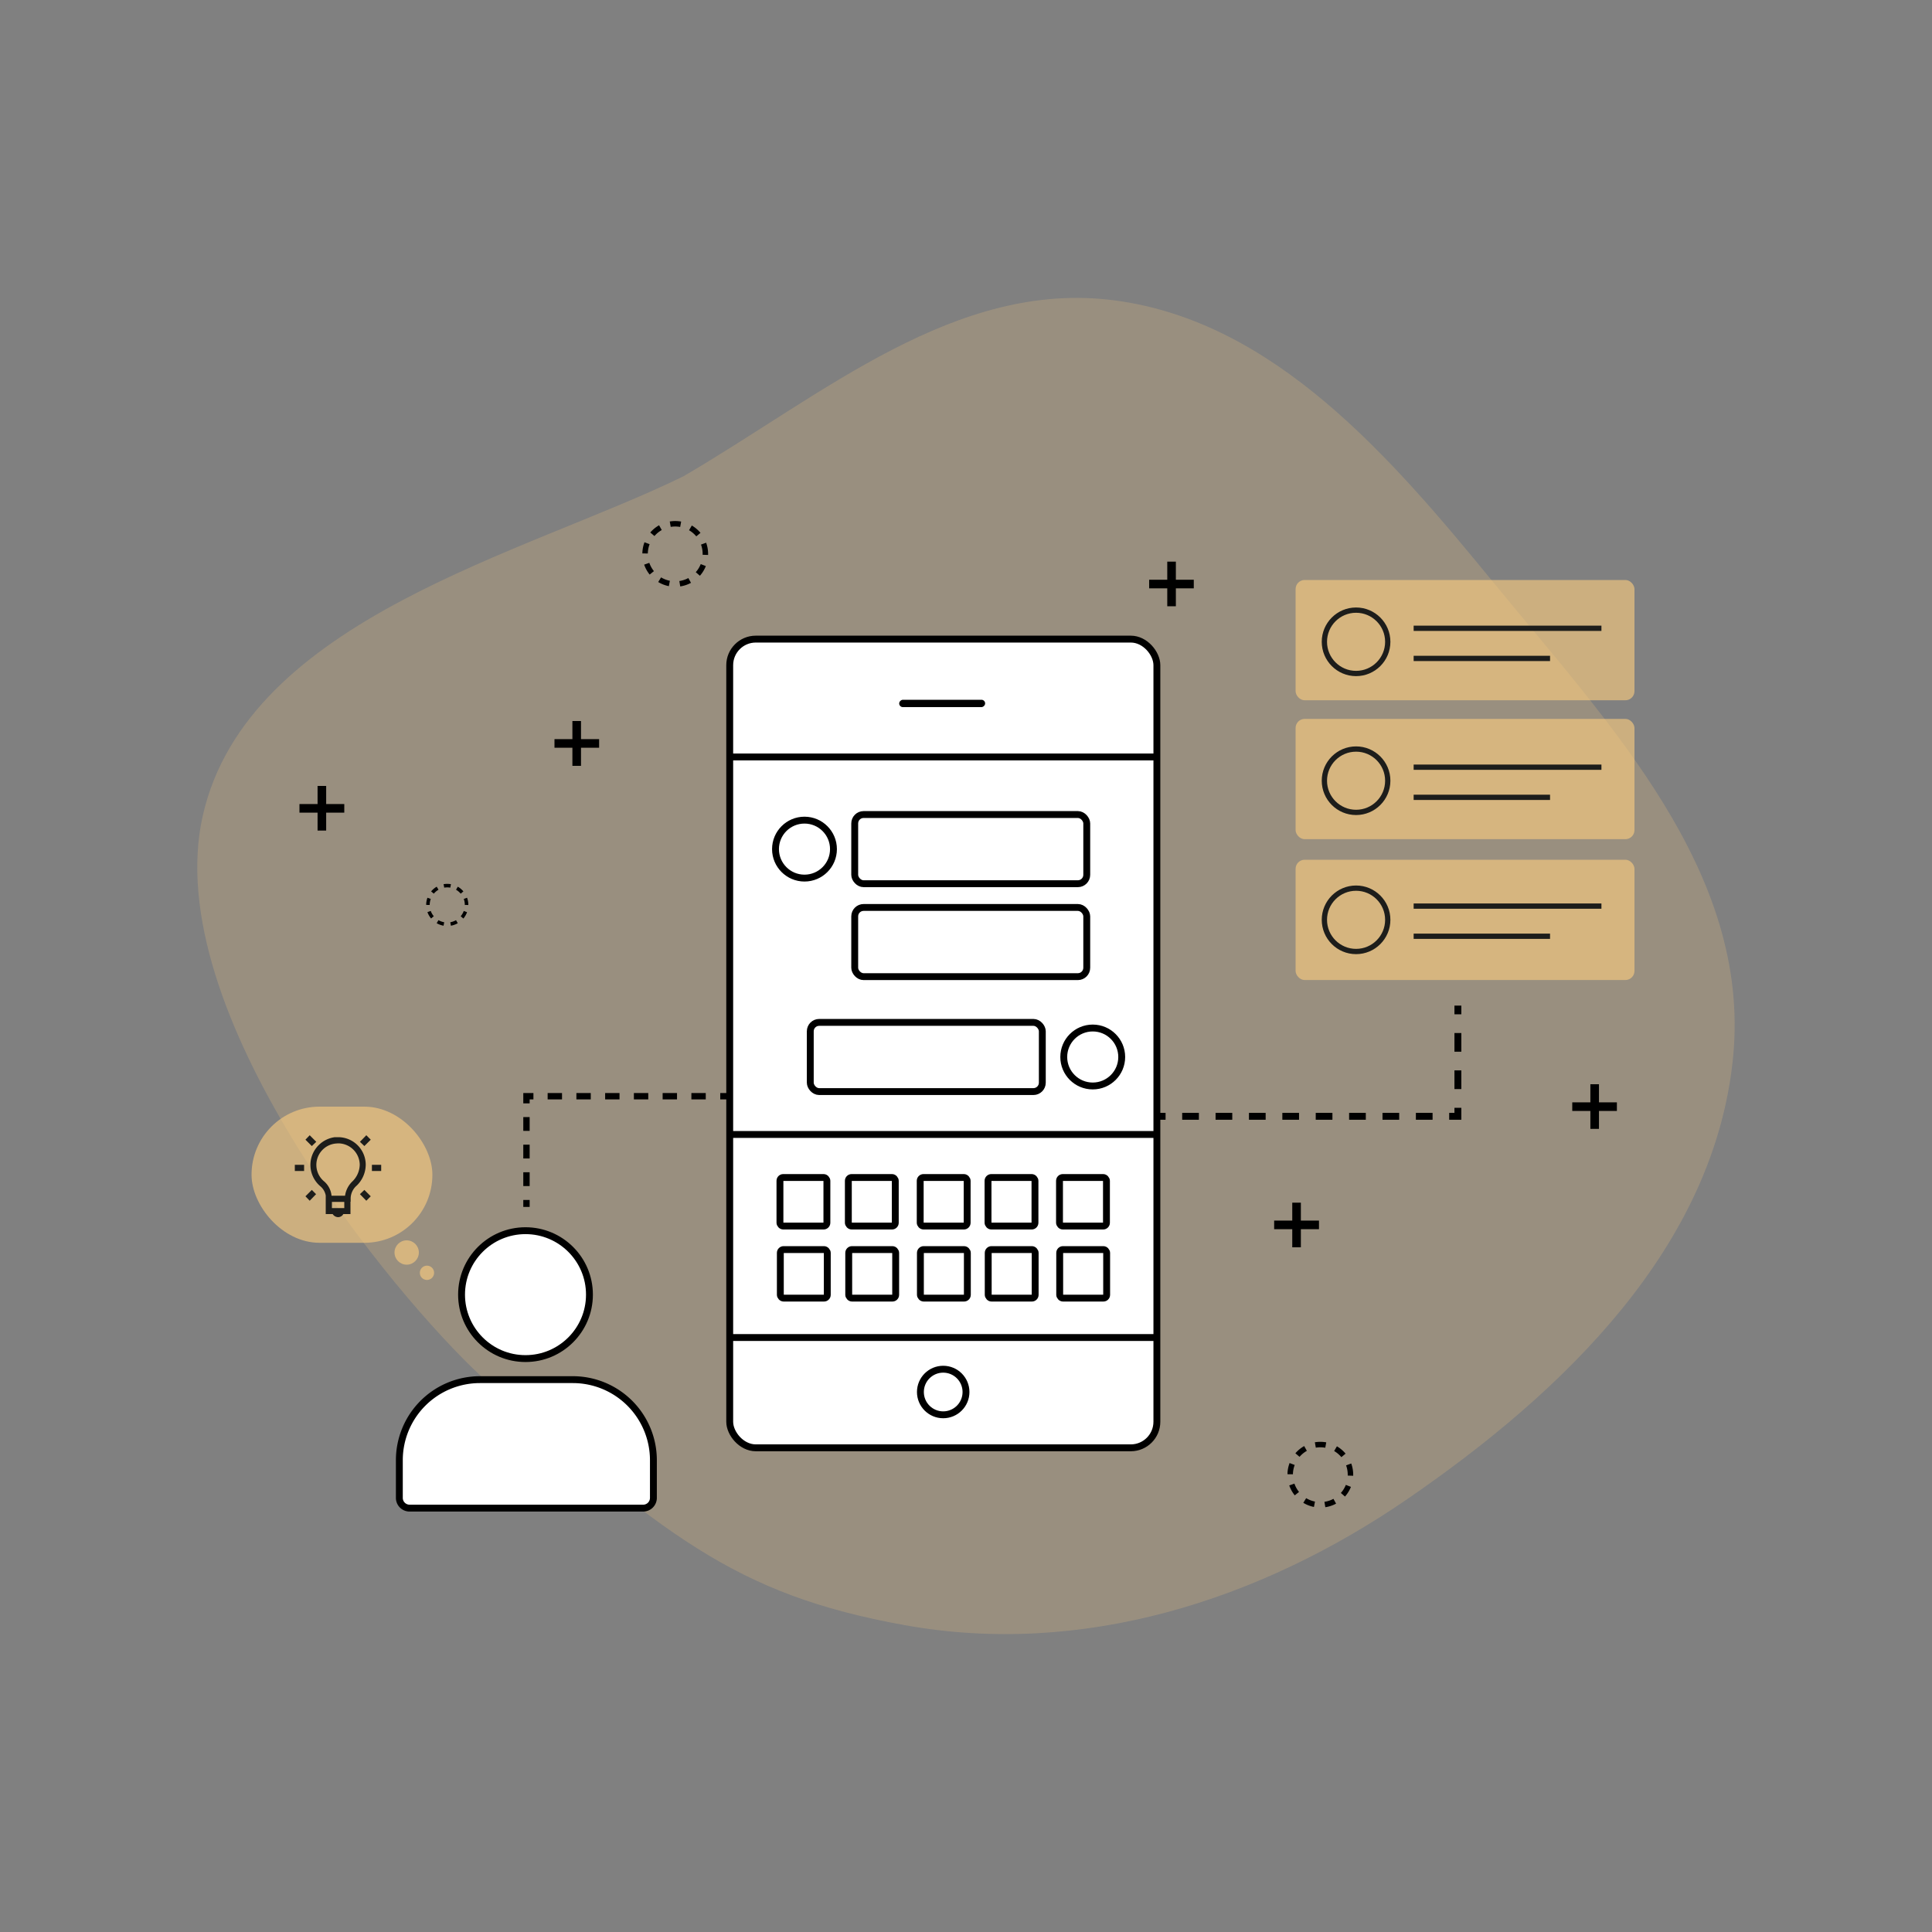 <svg id="BG_white" data-name="BG white" xmlns="http://www.w3.org/2000/svg" viewBox="0 0 1000 1000"><rect x="0" y="0" width="1000" height="1000" fill="#808080" stroke="none"/><defs><style>.cls-1,.cls-15,.cls-6{fill:#ffce7f;}.cls-1{fill-rule:evenodd;opacity:0.2;}.cls-2{fill:#fff;}.cls-10,.cls-11,.cls-12,.cls-13,.cls-2,.cls-3,.cls-4,.cls-5,.cls-8,.cls-9{stroke:#000;}.cls-10,.cls-11,.cls-12,.cls-13,.cls-2,.cls-3,.cls-4,.cls-5,.cls-7,.cls-8,.cls-9{stroke-miterlimit:10;}.cls-2,.cls-3,.cls-4,.cls-5{stroke-width:3.56px;}.cls-10,.cls-11,.cls-12,.cls-13,.cls-3,.cls-4,.cls-5,.cls-7,.cls-8,.cls-9{fill:none;}.cls-4{stroke-dasharray:8.64 8.64;}.cls-5{stroke-dasharray:9.67 9.67;}.cls-14,.cls-6{opacity:0.6;}.cls-7{stroke:#1d1d1b;stroke-width:2.73px;}.cls-8{stroke-width:2.83px;stroke-dasharray:5.42 5.42;}.cls-9{stroke-width:1.82px;stroke-dasharray:3.49 3.49;}.cls-10{stroke-width:4.45px;}.cls-11,.cls-12,.cls-13{stroke-width:3.29px;}.cls-12{stroke-dasharray:7.44 7.44;}.cls-13{stroke-dasharray:7.14 7.14;}.cls-16{fill:#1d1d1b;}</style></defs><path class="cls-1" d="M897.1,546.6c-9.4,98.7-87.9,173.8-168.5,229.2-77.2,53.1-169,81.8-260.2,65.4C379,825.1,344,794.1,249.1,712.4,204.5,671.1,81.8,523.8,105,422S272.3,286.5,353.8,246.5c72.4-42.3,141-101.9,223.3-91S719.5,236,773.5,302.1C833.3,375.2,906.1,451.3,897.1,546.6Z"/><rect class="cls-2" x="377.7" y="330.8" width="221.1" height="418.59" rx="13.5"/><line class="cls-3" x1="598.8" y1="577.8" x2="603.3" y2="577.8"/><line class="cls-4" x1="611.9" y1="577.8" x2="745.8" y2="577.8"/><polyline class="cls-3" points="750.1 577.8 754.6 577.8 754.6 573.4"/><line class="cls-5" x1="754.6" y1="563.7" x2="754.6" y2="529.8"/><line class="cls-3" x1="754.6" y1="525" x2="754.6" y2="520.5"/><rect class="cls-6" x="670.6" y="300.2" width="175.4" height="62.26" rx="4.7"/><circle class="cls-7" cx="701.9" cy="332.2" r="16.4"/><line class="cls-7" x1="731.7" y1="325.2" x2="828.9" y2="325.2"/><line class="cls-7" x1="731.7" y1="340.8" x2="802.3" y2="340.8"/><rect class="cls-6" x="670.6" y="372.1" width="175.4" height="62.26" rx="4.7"/><circle class="cls-7" cx="701.9" cy="404.1" r="16.4"/><line class="cls-7" x1="731.7" y1="397.1" x2="828.9" y2="397.1"/><line class="cls-7" x1="731.7" y1="412.7" x2="802.3" y2="412.7"/><rect class="cls-6" x="670.6" y="445" width="175.4" height="62.26" rx="4.7"/><circle class="cls-7" cx="701.9" cy="476.1" r="16.4"/><line class="cls-7" x1="731.7" y1="469" x2="828.9" y2="469"/><line class="cls-7" x1="731.7" y1="484.6" x2="802.3" y2="484.6"/><path class="cls-8" d="M365.1,286.7a15.6,15.6,0,1,0-15.6,15.6A15.5,15.5,0,0,0,365.1,286.7Z"/><path class="cls-9" d="M241.5,468.4a10,10,0,1,0-10,10A10,10,0,0,0,241.5,468.4Z"/><path class="cls-8" d="M699,763.3a15.6,15.6,0,1,0-15.6,15.6A15.5,15.5,0,0,0,699,763.3Z"/><line class="cls-10" x1="287" y1="384.8" x2="310.1" y2="384.8"/><line class="cls-10" x1="298.5" y1="373.2" x2="298.5" y2="396.4"/><line class="cls-10" x1="659.5" y1="634" x2="682.7" y2="634"/><line class="cls-10" x1="671.1" y1="622.5" x2="671.1" y2="645.6"/><line class="cls-10" x1="594.8" y1="302.3" x2="617.9" y2="302.3"/><line class="cls-10" x1="606.4" y1="290.7" x2="606.4" y2="313.8"/><line class="cls-10" x1="155" y1="418.4" x2="178.2" y2="418.4"/><line class="cls-10" x1="166.6" y1="406.8" x2="166.6" y2="429.9"/><line class="cls-3" x1="377.7" y1="391.8" x2="598.8" y2="391.8"/><line class="cls-3" x1="377.7" y1="692.3" x2="598.8" y2="692.3"/><circle class="cls-3" cx="488.2" cy="720.5" r="11.8"/><circle class="cls-3" cx="416.4" cy="439.5" r="15"/><rect class="cls-3" x="442.4" y="421.6" width="120.1" height="35.81" rx="4.6"/><rect class="cls-3" x="442.4" y="469.7" width="120.1" height="35.81" rx="4.6"/><circle class="cls-3" cx="565.6" cy="547.1" r="15"/><rect class="cls-3" x="419.5" y="529.2" width="120.1" height="35.81" rx="4.6" transform="translate(959 1094.2) rotate(180)"/><line class="cls-3" x1="377.9" y1="587.2" x2="599" y2="587.2"/><rect class="cls-2" x="403.8" y="609.5" width="24.3" height="25.12" rx="1.7" transform="translate(831.8 1244.1) rotate(180)"/><rect class="cls-2" x="439.2" y="609.5" width="24.3" height="25.12" rx="1.7" transform="translate(902.6 1244.1) rotate(180)"/><rect class="cls-2" x="476.2" y="609.5" width="24.3" height="25.12" rx="1.7" transform="translate(976.8 1244.1) rotate(180)"/><rect class="cls-2" x="511.3" y="609.5" width="24.3" height="25.12" rx="1.7" transform="translate(1047 1244.1) rotate(-180)"/><rect class="cls-2" x="548.4" y="609.5" width="24.3" height="25.12" rx="1.7" transform="translate(1121.1 1244.1) rotate(-180)"/><rect class="cls-2" x="403.9" y="646.8" width="24.3" height="25.12" rx="1.7" transform="translate(832.1 1318.7) rotate(180)"/><rect class="cls-2" x="439.3" y="646.8" width="24.3" height="25.12" rx="1.7" transform="translate(902.9 1318.7) rotate(180)"/><rect class="cls-2" x="476.4" y="646.8" width="24.3" height="25.12" rx="1.7" transform="translate(977.1 1318.7) rotate(180)"/><rect class="cls-2" x="511.5" y="646.8" width="24.3" height="25.12" rx="1.7" transform="translate(1047.3 1318.7) rotate(180)"/><rect class="cls-2" x="548.6" y="646.8" width="24.3" height="25.12" rx="1.7" transform="translate(1121.4 1318.7) rotate(180)"/><rect x="485.8" y="341.9" width="3.8" height="44.48" rx="1.9" transform="translate(851.8 -123.6) rotate(90)"/><line class="cls-11" x1="376.4" y1="567.4" x2="372.8" y2="567.4"/><line class="cls-12" x1="365.3" y1="567.4" x2="279.8" y2="567.4"/><polyline class="cls-11" points="276.1 567.4 272.5 567.4 272.5 571.1"/><line class="cls-13" x1="272.5" y1="578.2" x2="272.5" y2="617.5"/><line class="cls-11" x1="272.5" y1="621.1" x2="272.5" y2="624.7"/><path class="cls-2" d="M248.4,714.1h48.1a41.7,41.7,0,0,1,41.7,41.7v19.5a5.3,5.3,0,0,1-5.3,5.3H212a5.3,5.3,0,0,1-5.3-5.3V755.8A41.7,41.7,0,0,1,248.4,714.1Z"/><circle class="cls-2" cx="272" cy="670.1" r="33.1"/><g class="cls-14"><rect class="cls-15" x="130.2" y="572.8" width="93.6" height="70.47" rx="35.2"/><circle class="cls-15" cx="210.5" cy="648.3" r="6.3"/><circle class="cls-15" cx="221" cy="658.8" r="3.7"/></g><path class="cls-16" d="M160.3,587.6l-2.2,2.3,3.3,3.3,2.3-2.2-3.4-3.4Zm29.3,0-3.3,3.4,2.3,2.2,3.3-3.3-2.3-2.3Zm-14.6,1h-1.7a14.6,14.6,0,0,0-12.5,12.4,14.5,14.5,0,0,0,5,13,8.1,8.1,0,0,1,2.8,4.8v9.6h3.6a3.4,3.4,0,0,0,2.8,1.6,3.1,3.1,0,0,0,2.7-1.6h3.7v-6.4h.1v-1.9a9,9,0,0,1,3.2-6.5,15.2,15.2,0,0,0,4.6-10.8A14.3,14.3,0,0,0,175,588.6Zm0,3.2a11.2,11.2,0,0,1,11.2,11.1,12.4,12.4,0,0,1-3.7,8.5h0a12.7,12.7,0,0,0-3.9,7.5h-7a11.2,11.2,0,0,0-3.7-7.3,11.1,11.1,0,0,1,5.8-19.7Zm-22.4,11.1v3.2h4.8v-3.2Zm39.9,0v3.2h4.8v-3.2Zm-31.1,13-3.3,3.3,2.2,2.3,3.3-3.4Zm27.2,0-2.3,2.2,3.3,3.4,2.3-2.3Zm-16.8,6.2h6.4v3.2h-6.4Z"/><line class="cls-10" x1="813.8" y1="572.8" x2="836.9" y2="572.8"/><line class="cls-10" x1="825.4" y1="561.2" x2="825.4" y2="584.3"/></svg>